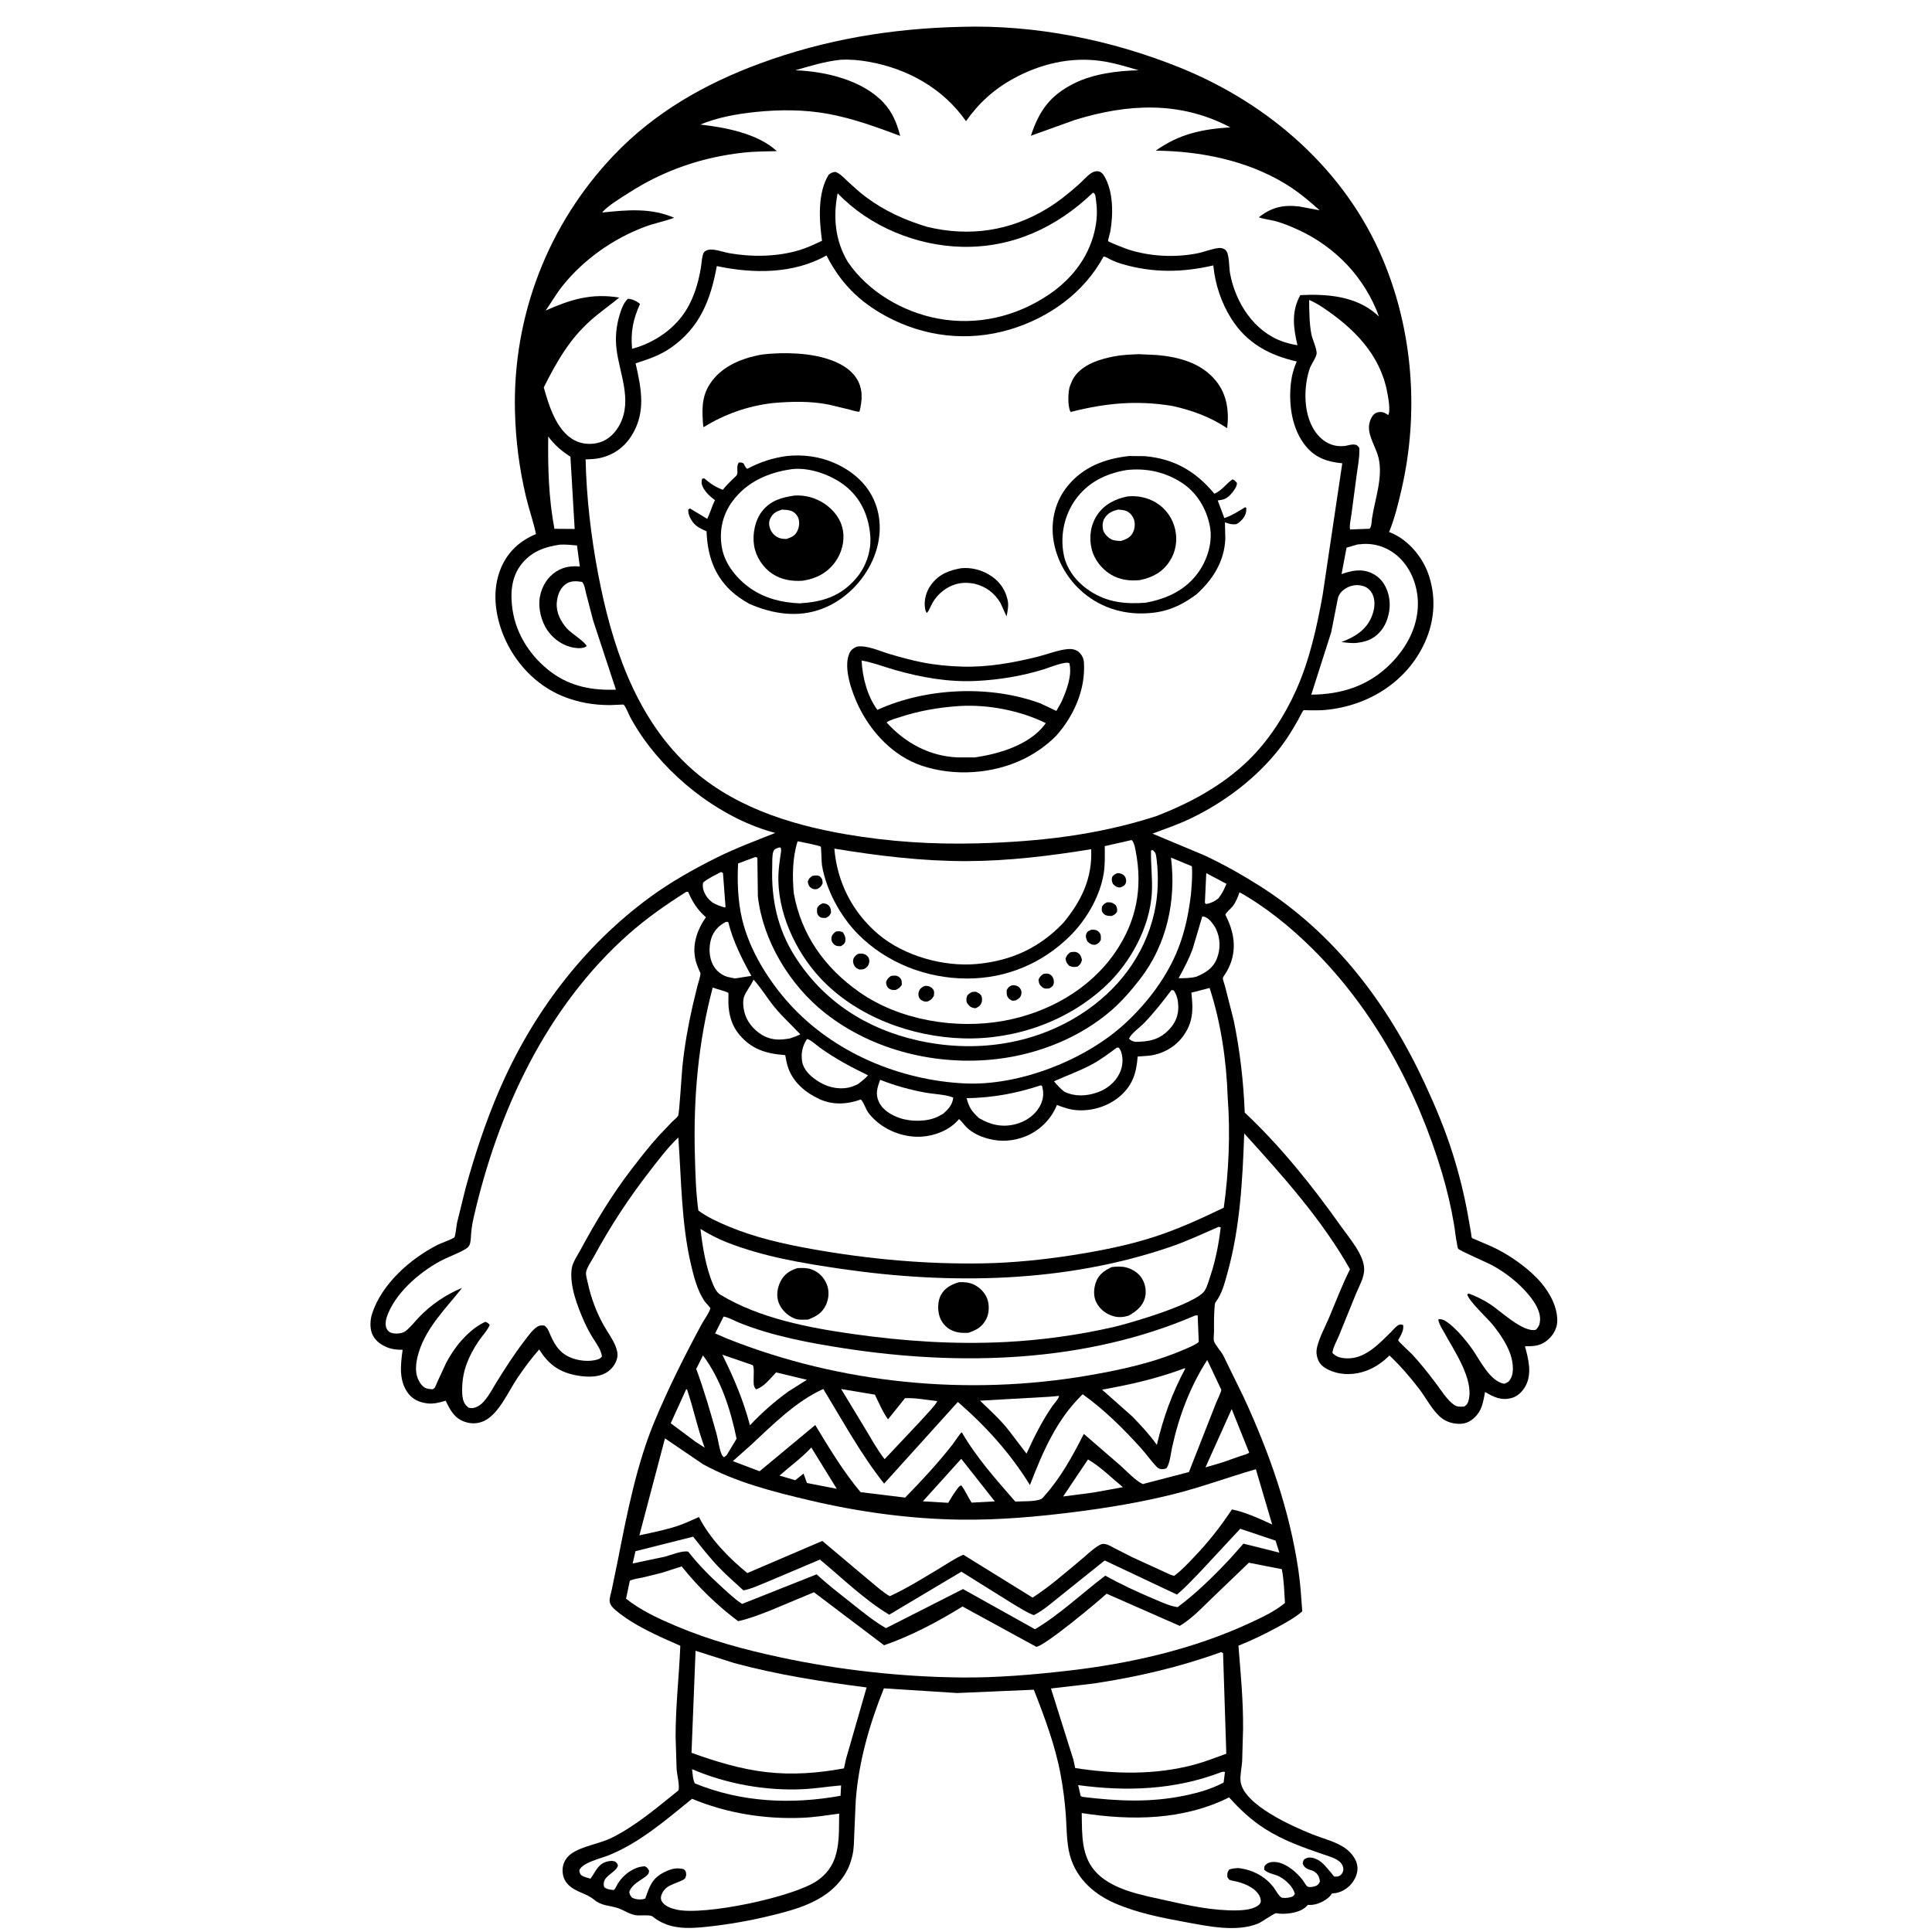 <svg version="1.1" xmlns="http://www.w3.org/2000/svg" style="display: block;" viewBox="0 0 2048 2048" width="1024" height="1024">
<path transform="translate(0,0)" fill="rgb(255,255,255)" d="M -0 -0 L 2048 0 L 2048 2048 L -0 2048 L -0 -0 z"/>
<path transform="translate(0,0)" fill="rgb(0,0,0)" d="M 1018.96 28.445 C 1097.32 26.031 1178.09 42.329 1250.53 71.571 C 1345.11 109.748 1425.96 180.057 1465.87 274.923 C 1497.95 351.166 1504.28 438.071 1485.75 518.465 C 1482.16 534.044 1478.53 549.123 1472.51 563.969 L 1476.49 565.65 C 1493.05 573.123 1507.19 589.952 1513.5 606.786 C 1522.63 631.157 1521.14 657.295 1510.44 680.892 C 1491.38 722.955 1450.31 748.314 1405.07 752.564 C 1399.07 753.126 1392.94 752.953 1386.93 752.925 C 1386.19 752.921 1382.24 752.657 1381.81 752.886 C 1380.94 753.345 1376.84 761.745 1376.01 763.215 C 1370.42 773.084 1364.62 782.677 1357.72 791.701 C 1333.06 823.959 1298.91 849.897 1262.45 867.458 C 1249.23 873.824 1235.38 878.566 1221.65 883.688 L 1276.57 906.657 C 1296.77 916.085 1316.69 927.3 1335.5 939.23 C 1414.94 989.616 1471.16 1064.2 1510.38 1148.66 C 1521.64 1172.91 1531.87 1197.35 1539.91 1222.88 C 1546.66 1244.31 1552.14 1266.17 1556.09 1288.28 L 1559.34 1306.85 C 1559.49 1307.71 1559.85 1311.74 1560.31 1312.33 C 1560.56 1312.66 1563.5 1313.75 1563.92 1313.93 L 1580.5 1321.05 C 1596.08 1328.16 1610.77 1337.88 1623.5 1349.31 C 1637.38 1361.77 1650.55 1380.08 1650.78 1399.5 C 1650.86 1406.79 1647.61 1413.6 1642.48 1418.69 C 1634.51 1426.6 1627.12 1427.25 1616.51 1427.03 C 1620.14 1440.59 1624.2 1455.63 1617.29 1468.95 C 1614.34 1474.65 1608.99 1480.08 1602.68 1481.85 C 1591.59 1484.97 1583.54 1481.07 1574.27 1475.56 C 1572.44 1484.4 1571.5 1493.16 1565.3 1500.28 C 1560.79 1505.46 1555.47 1508.97 1548.49 1509.27 C 1541.03 1509.59 1533.55 1507.55 1527.68 1502.82 C 1518.57 1495.48 1511.82 1482.12 1504.7 1472.73 C 1494.95 1459.87 1484.58 1447.98 1472.89 1436.85 C 1465.97 1443.72 1458.18 1449.29 1449.03 1452.82 C 1436.33 1457.71 1421.54 1458.1 1409.04 1452.37 C 1403.31 1449.74 1399 1446.57 1396.83 1440.46 C 1395.42 1436.51 1395.11 1432.57 1396.05 1428.48 C 1398.53 1417.69 1404.58 1406.9 1408.91 1396.68 C 1416.17 1379.54 1422.71 1362.12 1431.06 1345.47 C 1401.34 1292.74 1359.45 1246.14 1318.93 1201.5 C 1317.16 1251.2 1314.53 1301.6 1301.05 1349.75 C 1298.1 1360.28 1295.45 1371.29 1288.76 1380.13 C 1287.45 1381.87 1287.61 1384.58 1287.43 1386.76 C 1286.72 1395.1 1286.95 1403.57 1286.91 1411.93 C 1286.9 1414.26 1286.17 1419.72 1286.88 1421.76 C 1288.33 1425.95 1294.19 1432.23 1296.61 1436.65 L 1318.6 1481.6 C 1345.56 1539.99 1366.85 1600.38 1376.32 1664.22 C 1378.48 1678.76 1379.39 1693.47 1380.45 1708.12 C 1372.67 1714.82 1363.56 1719.78 1354.58 1724.68 C 1340.83 1732.19 1327.33 1738.67 1312.79 1744.5 C 1315.17 1773.94 1317.99 1803.43 1317.7 1833 L 1316.72 1867.22 C 1316.28 1873.7 1314.35 1881.84 1315.05 1888.17 C 1317.8 1913.14 1370.89 1936.36 1391.04 1944.41 C 1402.78 1949.1 1417.51 1952.44 1427.5 1960.31 C 1433.15 1964.75 1438.43 1971.75 1438.96 1979.18 C 1439.44 1985.92 1436.32 1992.68 1431.91 1997.63 C 1427.1 2003.03 1420.24 2006.66 1413.01 2007.06 L 1412 2007.1 C 1411.17 2008.31 1410.38 2009.46 1409.34 2010.5 C 1404.38 2015.42 1395.45 2019.57 1388.38 2019.31 L 1386.5 2019.2 C 1384.93 2020.82 1383.29 2022.39 1381.38 2023.61 C 1374.27 2028.17 1360.81 2029.67 1352.66 2028.07 C 1351.24 2027.8 1336.82 2037.75 1333.96 2038.93 C 1310.54 2048.53 1280.19 2041.81 1256.13 2037.41 C 1231.24 2032.87 1205.18 2027.68 1181.87 2017.55 C 1157.57 2006.98 1138.26 1988.57 1132.99 1961.76 C 1130.55 1949.3 1130.7 1936 1129.77 1923.34 C 1128.73 1909.11 1126.88 1895.06 1124.28 1881.04 C 1118.59 1850.34 1107.28 1820.17 1095.89 1791.17 L 1014.75 1794.68 L 936.957 1789.72 C 921.758 1827.41 910.068 1868.09 907.121 1908.79 L 905.542 1944.34 C 905.236 1951.88 905.322 1959.77 903.52 1967.13 L 903.044 1969 C 900.668 1978.6 896.758 1986.21 890.61 1993.87 C 872.888 2015.95 844.504 2023.92 818.151 2030.38 C 796.165 2035.77 773.272 2039.89 750.757 2042.31 C 729.773 2044.58 709.202 2045.75 691.88 2031.65 C 688.914 2029.24 678.045 2031.06 673.366 2030.11 C 666.141 2028.65 661.503 2024.82 655.02 2022.69 C 645.865 2019.67 637.859 2020.52 629.69 2013.7 C 620.976 2006.42 609.427 2005.85 601.413 1996.83 C 597.261 1992.15 595.763 1985.85 596.548 1979.67 C 597.323 1973.56 600.846 1968.29 605.864 1964.81 C 617.404 1956.8 635.046 1954.66 647.963 1948.36 C 673.688 1935.79 696.847 1915.78 719.129 1897.94 C 720.757 1893.24 717.615 1880.91 717.235 1875.4 L 716.17 1841.12 C 716.111 1808.74 719.859 1776.83 721.163 1744.58 C 697.983 1734.41 671.837 1723.19 652.372 1706.71 C 649.568 1704.33 646.754 1701.33 646.254 1697.5 C 645.845 1694.36 647.804 1688.41 648.487 1685.23 L 655.042 1653.38 C 664.691 1604.29 674.811 1552.21 694.128 1506 C 708.724 1471.08 725.922 1436.76 743.904 1403.48 C 746.06 1399.49 752.33 1390.91 753.025 1386.73 C 753.07 1386.46 752.727 1386.27 752.568 1386.05 C 750.604 1383.32 747.999 1381.14 746.158 1378.28 C 739.142 1367.39 735.367 1353 732.459 1340.5 C 722.129 1296.08 722.362 1250.9 719.05 1205.75 C 707.807 1216.49 698.117 1229.34 688.629 1241.61 C 666.369 1270.42 647.213 1299.45 629.903 1331.42 C 627.477 1335.9 621.745 1344.15 621.217 1348.88 C 620.885 1351.86 622.442 1356.95 623.095 1360 C 626.385 1375.37 632.271 1391.32 640.032 1405 C 644.09 1412.15 649.436 1419.34 652.492 1426.96 C 654.033 1430.8 655.19 1435.31 654.262 1439.42 C 652.81 1445.86 648.264 1451.86 642.566 1455.15 C 632.461 1460.99 618.207 1459.72 607.281 1457.15 C 590.769 1453.26 580.511 1444.8 571.552 1430.46 C 563.152 1439.94 555.477 1450.43 548.378 1460.9 C 539.09 1474.6 528.781 1499.01 513.131 1506.25 C 506.006 1509.54 498.805 1509.56 491.5 1506.76 C 481.208 1502.81 476.879 1494.05 472.433 1484.78 C 465.828 1486.77 459.57 1488.54 452.574 1487.59 C 444.103 1486.45 437.359 1483.41 432.206 1476.33 C 422.56 1463.09 424.726 1445.99 426.805 1430.81 C 420.861 1430.93 414.891 1430.25 409.403 1427.82 C 402.601 1424.81 396.861 1420.35 394.209 1413.24 C 391.951 1407.19 392.419 1398.86 394.371 1392.78 C 404.567 1361 435.173 1334.14 464.177 1319.43 C 466.819 1318.09 480.42 1313.22 481.678 1311.57 C 482.801 1310.1 483.952 1298.8 484.415 1296.5 L 493.481 1259.71 C 503.223 1224.29 514.823 1189.03 529.402 1155.29 C 564.234 1074.67 618.305 1002.71 689.424 950.751 C 711.363 934.721 736.086 920.835 760.365 908.789 C 780.308 898.895 801.135 891.133 821.808 882.962 C 767.167 868.468 714.859 828.935 682.307 783.122 C 677.201 775.936 672.612 768.439 668.337 760.734 C 666.606 757.614 663.395 749.01 661.039 746.912 C 660.844 746.738 648.177 747.437 646.435 747.434 C 628.976 747.408 612.819 744.62 596.568 738.034 C 568.078 726.488 545.531 702.208 533.878 673.986 C 524.495 651.26 521.36 625.077 531.139 601.904 C 538.343 584.831 551.247 573.142 568.169 566.134 C 565.424 552.859 560.763 539.994 557.62 526.795 C 550.509 496.942 546.64 466.903 545.886 436.241 C 543.392 334.803 580.9 237.711 650.877 164.342 C 694.047 119.079 747.123 88.873 805.354 67.377 C 874.494 41.854 945.467 30.093 1018.96 28.445 z"/>
<path transform="translate(0,0)" fill="rgb(255,255,255)" d="M 1278.69 925.588 L 1300.09 936.893 L 1299.65 937.933 L 1298.9 939.657 C 1296.84 944.482 1294.7 948.105 1291.57 952.273 C 1287.58 955.547 1283.59 957.422 1278.5 958.334 L 1277.22 957 L 1278.69 925.588 z"/>
<path transform="translate(0,0)" fill="rgb(255,255,255)" d="M 764.02 924.5 C 765.51 924.645 764.681 924.425 766.389 925.5 L 769.111 961.53 L 768.238 961.897 C 763.344 960.754 759.649 959.132 755.28 956.753 C 752.724 954.629 750.391 952.546 748.609 949.703 C 746.019 945.572 744.116 940.344 745.38 935.5 C 750.784 930.949 757.789 927.827 764.02 924.5 z"/>
<path transform="translate(0,0)" fill="rgb(255,255,255)" d="M 727.47 1472.5 C 728.588 1473.02 728.584 1473.8 728.982 1475 C 735.532 1494.7 739.698 1515.19 747.014 1534.63 L 737.5 1528.48 L 710.994 1508.72 L 727.47 1472.5 z"/>
<path transform="translate(0,0)" fill="rgb(255,255,255)" d="M 860.036 1534.43 L 886.997 1578.18 L 855.394 1572.07 L 851.752 1562.04 L 843.032 1569.11 L 826.336 1564.2 C 837.654 1554.12 849.635 1545.58 860.036 1534.43 z"/>
<path transform="translate(0,0)" fill="rgb(255,255,255)" d="M 1153.32 1547.06 C 1166.16 1554.42 1178.74 1566.99 1190.29 1576.47 L 1159.22 1582.12 L 1126.98 1586.34 L 1153.32 1547.06 z"/>
<path transform="translate(0,0)" fill="rgb(255,255,255)" d="M 1305.65 1493.66 L 1324.22 1539.93 C 1321.69 1541.7 1318.06 1542.42 1315.13 1543.4 L 1295.62 1550.25 L 1277.84 1555.47 L 1305.65 1493.66 z"/>
<path transform="translate(0,0)" fill="rgb(255,255,255)" d="M 1241.82 1049.5 L 1244.23 1049.86 C 1247.65 1055.02 1248.86 1060.53 1249.04 1066.62 C 1249.32 1076.39 1245.94 1084.41 1239.18 1091.47 C 1228.67 1102.43 1217.89 1104.24 1203.33 1104.41 C 1200.54 1103.65 1198.81 1103.21 1196.76 1101 C 1199.08 1095.55 1208.34 1089.06 1212.73 1084.53 C 1223.4 1073.5 1232.57 1061.71 1241.82 1049.5 z"/>
<path transform="translate(0,0)" fill="rgb(255,255,255)" d="M 1274.44 971.5 C 1275.59 971.515 1276.38 971.645 1277.5 972.05 C 1281.87 973.629 1286.88 980.412 1288.84 984.428 C 1293.71 994.381 1294 1006.24 1289.8 1016.5 C 1285.63 1026.68 1277.51 1031.47 1267.87 1035.46 C 1261.67 1036.93 1255.71 1036.92 1249.38 1036.95 C 1254.96 1026.61 1260.58 1016.36 1264.46 1005.23 L 1274.44 971.5 z"/>
<path transform="translate(0,0)" fill="rgb(255,255,255)" d="M 768.93 977.5 C 770.988 977.032 769.966 977.027 771.999 977.5 C 776.978 997.64 786.446 1016.46 796.486 1034.5 L 778.857 1037.2 L 771.246 1035.53 C 764.578 1033.67 758.954 1028.84 755.751 1022.7 C 751.483 1014.52 751.204 1003.53 753.955 994.84 C 756.446 986.967 761.728 981.352 768.93 977.5 z"/>
<path transform="translate(0,0)" fill="rgb(255,255,255)" d="M 1018.95 1546.4 L 1054.55 1591.54 L 1029.92 1592.85 C 1026.03 1586.97 1023.25 1579.92 1018.92 1574.5 L 1017.05 1575.5 C 1012.29 1580.85 1008.82 1586.93 1005.15 1593.05 L 978.262 1591.45 L 1018.95 1546.4 z"/>
<path transform="translate(0,0)" fill="rgb(255,255,255)" d="M 745.204 1436.81 C 764.253 1462.39 774.476 1494.21 780.798 1525.12 L 770.396 1542.43 L 767.5 1544.78 C 766.532 1543.93 765.65 1543.21 765.107 1542 C 762.208 1535.55 761.453 1526.62 759.498 1519.71 C 752.987 1496.71 746.376 1473.5 738.02 1451.1 L 745.204 1436.81 z"/>
<path transform="translate(0,0)" fill="rgb(255,255,255)" d="M 798.837 1038.43 C 806.912 1047.29 813.567 1058.56 821.307 1067.95 C 829.657 1078.07 839.444 1086.84 848.346 1096.46 C 844.744 1098.23 841.09 1099.5 837.293 1100.79 C 827.931 1102.4 819.645 1102.9 810.75 1098.66 C 801.799 1094.39 793.148 1085.4 790.02 1075.97 C 788.108 1070.21 786.607 1061.19 789.191 1055.37 C 791.595 1049.96 795.607 1045.12 798.242 1039.68 L 798.837 1038.43 z"/>
<path transform="translate(0,0)" fill="rgb(255,255,255)" d="M 1183.91 1110.5 L 1186.02 1110.6 C 1186.97 1112.01 1187.92 1113.36 1188.45 1114.98 C 1190.91 1122.49 1190.17 1130.76 1186.75 1137.81 C 1181.9 1147.82 1173.01 1154.68 1162.63 1158.21 C 1151.34 1162.06 1139.16 1162.56 1128.32 1157.29 C 1124.01 1154.09 1120.75 1150.26 1117.27 1146.22 C 1130.51 1140.17 1144.17 1135.43 1157.05 1128.55 C 1166.6 1123.44 1175.22 1116.92 1183.91 1110.5 z"/>
<path transform="translate(0,0)" fill="rgb(255,255,255)" d="M 855.405 1101.5 C 857.944 1101.14 866.631 1108.71 868.958 1110.41 C 884.898 1122.05 902.471 1131.24 920.161 1139.9 C 916.962 1143.42 913.393 1146.18 909.659 1149.09 C 906.37 1150.68 902.997 1152.2 899.395 1152.9 C 887.205 1155.28 875.495 1151.94 865.367 1145 C 858.532 1140.32 851.534 1133.59 850.244 1125 C 848.963 1116.48 850.632 1108.62 855.405 1101.5 z"/>
<path transform="translate(0,0)" fill="rgb(255,255,255)" d="M 1294.72 1878.5 C 1296.5 1878.11 1296.68 1877.89 1298.5 1878.46 L 1297.1 1889.56 C 1284.57 1896.31 1270.37 1900.36 1256.5 1903.26 C 1219.29 1911.03 1184.88 1909.29 1147.5 1904.78 L 1145.57 1903.87 L 1142.89 1892.3 C 1194.71 1899.27 1245.35 1897.42 1294.72 1878.5 z"/>
<path transform="translate(0,0)" fill="rgb(255,255,255)" d="M 581.138 462.705 C 588.292 472.171 594.818 477.658 604.681 484.186 L 609.17 560.706 L 587.708 560.55 C 581.575 527.866 580.695 495.823 581.138 462.705 z"/>
<path transform="translate(0,0)" fill="rgb(255,255,255)" d="M 733.582 1875.37 C 769.588 1890.93 811.678 1898.49 850.814 1896.63 C 864.56 1895.97 877.963 1893.7 891.603 1892.62 L 891 1903.62 C 839.043 1912.97 785.914 1910.7 736.561 1890.45 C 734.37 1886.31 734.248 1880.02 733.582 1875.37 z"/>
<path transform="translate(0,0)" fill="rgb(255,255,255)" d="M 1103.22 1150.5 L 1104.49 1150.98 L 1104.85 1152.15 C 1106.85 1159.57 1105.76 1166.73 1101.89 1173.37 C 1096.42 1182.72 1086.74 1189.11 1076.35 1191.73 C 1062.35 1195.27 1049.93 1192.42 1037.75 1185.25 C 1030.36 1178.44 1027.1 1173.98 1024.68 1164.13 C 1051.99 1163.71 1077.35 1159.04 1103.22 1150.5 z"/>
<path transform="translate(0,0)" fill="rgb(255,255,255)" d="M 932.967 1144.63 C 948.538 1150.81 964.833 1155.31 981.311 1158.28 C 989.91 1159.83 1002.61 1160.17 1010.5 1163.46 C 1009.62 1171.15 1005.43 1175.55 999.948 1180.49 L 994.678 1183.44 C 983.176 1189.27 965.783 1189.29 953.729 1185.15 C 944.861 1182.11 935.765 1176.86 931.639 1168.03 C 927.69 1159.58 930.023 1152.86 932.967 1144.63 z"/>
<path transform="translate(0,0)" fill="rgb(255,255,255)" d="M 765.719 1436.06 L 797.904 1447.07 C 799.671 1449.32 798.853 1458.1 798.903 1461.3 C 798.97 1465.58 798.27 1469.61 801.5 1472.75 C 809.958 1470.1 816.674 1461.1 822.685 1454.82 L 855.352 1462.65 L 835.66 1475.03 C 821.2 1485.59 807.176 1497.76 795.001 1510.89 C 787.926 1484.08 777.979 1460.81 765.719 1436.06 z"/>
<path transform="translate(0,0)" fill="rgb(255,255,255)" d="M 1112.78 1480.6 L 1122.5 1479.7 C 1123.15 1481.67 1116.97 1488.46 1115.48 1490.6 C 1104.65 1506.24 1096.04 1523.66 1088.14 1540.93 L 1070.36 1517.56 C 1061.28 1505.59 1049.63 1495.17 1038.85 1484.78 L 1112.78 1480.6 z"/>
<path transform="translate(0,0)" fill="rgb(255,255,255)" d="M 1255.45 1450.5 L 1256.52 1450.61 C 1242.33 1477.05 1233.19 1502.51 1226.3 1531.65 C 1218.61 1520.74 1209.56 1511.12 1200.31 1501.56 L 1168.24 1473.09 C 1198.51 1467.67 1226.52 1461.34 1255.45 1450.5 z"/>
<path transform="translate(0,0)" fill="rgb(255,255,255)" d="M 891.647 1472.42 L 927.434 1478.42 C 931.694 1487.2 935.609 1496.62 941.333 1504.54 L 959.35 1482.14 C 970.104 1481.55 982.626 1484.09 993.443 1485.2 C 993.204 1488.17 977.713 1504.08 974.914 1507.32 L 937.741 1546.78 C 929.814 1536.72 923.233 1524.55 916.614 1513.6 L 891.647 1472.42 z"/>
<path transform="translate(0,0)" fill="rgb(255,255,255)" d="M 825.468 898.5 L 827.42 898.348 C 828.666 901.085 827.6 904.61 827.213 907.499 C 826.393 913.626 825.507 919.771 825.213 925.952 C 823.31 965.894 843.024 1008.49 869.887 1037.15 C 907.969 1077.79 966.6 1099.28 1021.47 1100.73 C 1076.68 1102.19 1132.69 1082.39 1172.91 1044.26 C 1198.62 1019.88 1218.73 982.844 1220.97 947.059 C 1221.93 931.779 1219.73 916.647 1220.13 901.5 L 1222 901.173 C 1225.81 904.272 1225.34 906.53 1226.08 911.102 C 1228.31 929.369 1227.67 949.465 1223.62 967.42 C 1213.27 1013.21 1184.63 1050.33 1145.37 1075.38 C 1094 1108.16 1031.89 1116.12 973.066 1102.95 C 918.329 1090.69 872.493 1061.23 842.362 1013.35 C 824.166 984.432 817.476 953.044 818.586 919.281 C 818.741 914.592 818.209 906.835 819.844 902.5 C 820.902 899.696 822.93 899.538 825.468 898.5 z"/>
<path transform="translate(0,0)" fill="rgb(255,255,255)" d="M 593.627 577.348 C 599.601 577.001 605.652 577.736 611.611 578.187 L 614.647 600.523 C 605.333 599.817 598.057 600.654 589.899 605.689 C 580.328 611.596 574.362 621.589 572.338 632.528 C 570.125 644.483 573.699 658.801 580.64 668.655 C 587.19 677.955 597.684 685.07 609.025 686.689 C 613.092 687.27 618.43 687.53 621.87 685 C 621.082 681.064 605.045 670.771 601.197 666.5 C 594.456 659.019 589.438 649.364 590.192 639.086 C 590.718 631.926 593.194 624.223 599.078 619.648 C 604.571 615.378 610.501 615.842 617 616.837 C 619.664 619.617 620.261 625.137 621.247 628.907 L 628.799 657.882 L 652.898 731.059 C 628.348 732.003 605.388 727.888 585.185 713.166 C 563.353 697.257 547.323 673.386 543.295 646.343 C 540.831 629.8 541.772 612.25 552.408 598.5 C 562.949 584.872 577.092 579.677 593.627 577.348 z"/>
<path transform="translate(0,0)" fill="rgb(255,255,255)" d="M 1438.92 577.175 L 1445.5 576.593 C 1459.99 576.014 1473.59 581.514 1483.91 591.676 C 1496.36 603.94 1502.84 621.868 1503.03 639.199 C 1503.3 663.792 1491.45 685.98 1474.56 703.168 C 1451.35 726.789 1422.6 736.119 1390.01 736.376 L 1411.13 670.213 L 1418.18 634.437 C 1419.32 629.385 1422.81 625.87 1427.27 623.296 C 1432.87 620.062 1439.78 619.306 1445.9 621.518 C 1450.04 623.012 1453.37 626.356 1455.11 630.342 C 1458.55 638.203 1456.85 647.465 1453.43 655.037 C 1447.31 668.613 1435.26 675.542 1422 680.592 C 1427.66 681.262 1433.32 682.137 1439.01 681.385 L 1440.5 681.161 C 1445.22 680.48 1449.88 679.302 1454.07 676.95 C 1462.15 672.426 1468.1 664.402 1470.76 655.638 L 1471.24 654 C 1473.83 645.388 1473.83 636.053 1470.98 627.5 C 1468.05 618.68 1462.8 611.671 1454.26 607.661 C 1443.26 602.502 1433.01 604.803 1422.11 608.551 L 1427.4 580.561 L 1438.92 577.175 z"/>
<path transform="translate(0,0)" fill="rgb(255,255,255)" d="M 1314.69 1620.57 L 1352.16 1633.14 L 1356.16 1645.85 L 1318.1 1636.34 L 1304.12 1652.1 C 1286.83 1670.52 1268.6 1688.52 1248.34 1703.66 C 1239.9 1702.5 1230.64 1698.08 1222.8 1694.78 C 1205.35 1687.43 1188.23 1679.42 1171.65 1670.27 C 1146.75 1689.06 1124.1 1710.97 1097.14 1727.08 L 1020.82 1684.47 L 939.16 1725.91 C 926.1 1718.43 914.246 1708.59 902.472 1699.26 C 890.015 1689.39 877.341 1679.67 865.691 1668.85 L 786.67 1700.21 C 779.143 1695.39 772.492 1688.99 765.885 1683 C 752.564 1670.92 740.73 1659.05 729.556 1644.87 C 724.138 1643.23 710.966 1648.41 705.183 1650.06 L 670.641 1657.36 L 673.599 1644.33 L 734.767 1628.96 C 743.738 1640.38 752.803 1651.85 762.882 1662.32 C 770.795 1670.54 779.694 1678.07 788.062 1685.86 C 795.958 1684.47 803.969 1680.57 811.463 1677.64 L 869.168 1653.22 C 892.861 1672.78 916.254 1695.88 942.641 1711.63 L 1019.13 1666.05 L 1073.99 1700.31 C 1080.96 1704.37 1088.38 1709.4 1095.96 1712.14 C 1105.94 1707.06 1114.76 1699.24 1123.48 1692.25 L 1171.04 1654.16 L 1247.61 1690.3 C 1256.46 1682.93 1264.37 1674.26 1272.42 1666.02 L 1314.69 1620.57 z"/>
<path transform="translate(0,0)" fill="rgb(255,255,255)" d="M 1387.72 317.984 C 1393.11 320.211 1397.87 322.982 1402.7 326.234 C 1435.22 348.138 1462.81 375.584 1470.45 415.416 C 1471.47 420.697 1474.35 435.752 1471.5 440.001 C 1469.47 438.559 1467.54 437.204 1465 436.861 C 1462.28 436.493 1459.38 436.925 1457.2 438.569 C 1453.22 441.573 1451.23 448.2 1451.16 453.016 C 1451 463.552 1459.02 475.262 1461.4 485.67 C 1466.18 506.551 1457.36 529.282 1454.31 550.006 C 1453.88 553.316 1453.99 558.015 1451.84 560.5 L 1431.25 561.252 C 1430.04 558.397 1432.1 549.213 1432.52 545.704 L 1438.15 503.281 C 1439.39 494.189 1441.26 485.037 1440.97 475.832 C 1440.9 473.65 1439.53 473.188 1438.01 471.747 C 1433.4 470.163 1429.08 472.473 1424.41 472.85 C 1415.14 473.597 1407.1 470.727 1400.28 464.5 C 1381.59 447.445 1380.77 414.087 1388.07 391.463 C 1389.76 386.23 1394.51 380.312 1395.56 375.546 C 1396.58 370.97 1391.06 359.45 1390.06 354.025 C 1387.88 342.112 1387.9 330.05 1387.72 317.984 z"/>
<path transform="translate(0,0)" fill="rgb(255,255,255)" d="M 1266.92 1394.5 L 1269.6 1394.3 L 1270.73 1422.54 C 1266.35 1426.12 1259.86 1428.56 1254.67 1430.79 C 1222.54 1444.61 1188.18 1452.12 1153.81 1458.02 C 1025.93 1479.99 891.443 1466.98 770.784 1418.99 L 758.044 1413.49 L 767.03 1395.61 C 772.721 1396.59 778.857 1400.26 784.289 1402.43 C 819.242 1416.36 857.95 1423.57 895 1429.28 C 1018.49 1448.32 1150.87 1444.47 1266.92 1394.5 z"/>
<path transform="translate(0,0)" fill="rgb(255,255,255)" d="M 800.599 908.5 L 802.837 909.047 L 803.38 950.344 C 808.862 997.56 837.174 1044.12 874.179 1073.5 C 924.919 1113.78 993.368 1130.15 1057.21 1122.57 C 1100.8 1117.4 1144.9 1099.89 1178.21 1070.95 C 1189.4 1061.22 1199.44 1049.53 1208.52 1037.82 C 1236.91 1001.22 1246.97 954.541 1241.29 909.113 L 1263.44 918.26 C 1264.18 927.745 1263.28 937.751 1262.55 947.242 C 1260.17 967.297 1256.34 986.629 1248.95 1005.5 C 1237.2 1035.52 1216.38 1062.95 1192.84 1084.73 C 1150.71 1123.7 1080.45 1151.23 1022.74 1148.47 C 953.691 1145.18 883.391 1115.77 836.624 1063.88 C 814.398 1039.22 794.602 1007.33 786.779 974.831 C 782.183 955.741 781.405 934.844 782.403 915.328 L 800.599 908.5 z"/>
<path transform="translate(0,0)" fill="rgb(255,255,255)" d="M 1293.89 1751.5 C 1295.5 1751.58 1294.61 1751.4 1296.5 1752.31 L 1299.93 1859.03 C 1288.61 1863.04 1277.5 1867.55 1265.87 1870.65 C 1224.27 1881.71 1181.95 1880.71 1139.74 1874.19 L 1137.82 1865.27 L 1114.06 1789.87 L 1159.59 1784.55 C 1205.2 1777.7 1250.49 1767.18 1293.89 1751.5 z"/>
<path transform="translate(0,0)" fill="rgb(255,255,255)" d="M 737.33 1749.88 L 778.317 1762.94 C 824.486 1775.38 871.301 1782.67 918.637 1788.77 L 896.749 1864.8 L 894.643 1874.54 C 867.357 1879.62 839.894 1881.71 812.258 1878.5 C 784.878 1875.32 758.833 1867.35 733.023 1858.04 L 737.33 1749.88 z"/>
<path transform="translate(0,0)" fill="rgb(255,255,255)" d="M 1302.9 1905.29 C 1314.37 1918.1 1326.43 1929.38 1340.98 1938.67 C 1360.5 1951.13 1381.87 1958.57 1403.63 1966.02 C 1410.11 1968.24 1420.58 1970.87 1423.29 1977.94 C 1424.2 1980.3 1424.4 1982.67 1423.18 1985 C 1422.03 1987.19 1420.45 1988.63 1418 1989.15 C 1417.85 1989.18 1414.85 1989.41 1414.5 1989.27 C 1413.77 1988.96 1411.84 1986.17 1411.11 1985.33 C 1406.7 1980.26 1402.24 1974.03 1396.09 1971.05 C 1392.56 1969.33 1387.69 1968.09 1384 1970.1 C 1381.35 1971.54 1381.4 1972.83 1380.93 1975.5 C 1384.18 1983.29 1389.12 1980.67 1394.44 1984.82 C 1397.46 1987.17 1398.86 1990.86 1399.19 1994.5 C 1398.15 1996.35 1397.88 1997.32 1396.07 1998.55 C 1394.14 1999.86 1387.47 2001.3 1385.56 1999.5 C 1383.77 1997.81 1382.18 1994.52 1380.56 1992.5 C 1374.18 1984.52 1364.27 1975.91 1354 1974.05 C 1350.51 1973.41 1345.36 1973.61 1342.51 1975.99 C 1339.9 1978.17 1340.28 1978.79 1340.13 1982 C 1344.37 1986.31 1351.47 1986.5 1356.92 1989.61 C 1363.53 1993.39 1370.63 2000.01 1372.61 2007.5 L 1371 2009.96 C 1367.64 2011.68 1362.83 2012.3 1359.09 2011.69 C 1356.25 2011.22 1352 2003.19 1350.06 2000.64 C 1341.36 1989.23 1327.98 1982.13 1313.85 1980.39 L 1312.32 1980.21 C 1309.05 1980.48 1306.02 1980.59 1302.95 1981.85 C 1300.76 1984.95 1301.05 1985.81 1300.99 1989.5 C 1301.7 1990.5 1302.1 1991.81 1303.11 1992.5 C 1304.51 1993.45 1309.45 1994.12 1311.3 1994.61 C 1316.64 1996.03 1321.54 1997.76 1326.23 2000.7 C 1330.68 2003.49 1335.52 2008.05 1336.34 2013.5 C 1336.65 2015.51 1336.71 2016.81 1335.3 2018.39 C 1330.33 2023.97 1318.42 2024.97 1311.31 2025.09 C 1285.59 2025.53 1260.67 2020.06 1235.7 2014.45 C 1211.85 2009.1 1181.39 2003.92 1163.33 1986.17 C 1145.67 1968.81 1147.12 1944.78 1146.67 1921.91 C 1199.43 1930.08 1254.12 1929.61 1302.9 1905.29 z"/>
<path transform="translate(0,0)" fill="rgb(255,255,255)" d="M 733.624 1906.78 C 770.278 1922.14 811.284 1928.67 850.927 1926.9 C 863.781 1926.33 876.802 1924.27 889.555 1922.52 C 889.333 1934.4 889.792 1946.94 887.764 1958.67 C 885.158 1973.75 878.793 1984.95 866.247 1993.63 C 841.07 2011.05 746.304 2030.9 717.153 2024.27 C 711.477 2022.98 703.977 2020.54 701.273 2014.95 C 700.389 2013.12 700.433 2010.9 701.05 2009.05 C 704.721 1998.04 715.394 1997.42 723.945 1992.8 C 726.799 1991.26 726.539 1990.51 727.397 1987.5 C 727.099 1984.12 727.388 1983.84 725.015 1981.5 C 717.737 1979.4 711.421 1981.01 704.744 1984.29 C 690.927 1991.08 688.677 1999.43 684.026 2012.5 L 682.7 2012.93 C 678.684 2014.09 673.51 2013.43 669.857 2011.5 C 667.956 2009.06 667.525 2008.53 667.066 2005.5 C 669.804 1997.44 678.252 1993.94 684.5 1989.09 C 687.163 1987.03 687.729 1986.35 688.043 1983 C 686.482 1980.2 686.294 1979.8 683.5 1978.29 C 680.779 1978.52 678.189 1978.9 675.594 1979.79 C 666.516 1982.89 657.707 1990.72 653.506 1999.31 C 652.606 2001.15 652.236 2002.28 650.51 2003.5 C 646.585 2003.06 643.757 2002.88 640.5 2000.53 C 636.746 1988.58 652.965 1985.86 655.057 1977.5 C 654.455 1975.74 654.17 1975.05 652.673 1973.82 C 650.861 1972.34 647.482 1972.56 645.239 1972.96 C 633.928 1974.97 631.756 1983.7 625.973 1991.44 C 623.077 1990.57 618.753 1989.74 616.369 1987.87 C 614.386 1986.32 614.525 1984.81 614.134 1982.5 C 617.45 1974.34 637.128 1969.95 645.307 1966.65 C 678.295 1953.35 706.208 1928.96 733.624 1906.78 z"/>
<path transform="translate(0,0)" fill="rgb(255,255,255)" d="M 1158.32 204.5 L 1159.44 204.455 L 1160.67 206.039 C 1161.41 207.566 1161.57 210.721 1161.82 212.463 C 1163.14 221.629 1163.04 230.414 1161.43 239.535 C 1156.05 270.048 1137.77 294.594 1112.31 311.948 C 1077.4 335.743 1035.4 345.524 993.763 337.611 C 956.66 330.56 920.093 309.073 898.71 277.632 C 885.326 255.357 882.9 230.01 887.952 204.834 L 888.542 205.458 C 921.957 240.189 971.34 260.36 1019.19 261.605 C 1073.04 263.006 1119.87 241.17 1158.32 204.5 z"/>
<path transform="translate(0,0)" fill="rgb(255,255,255)" d="M 1279.71 1441.64 L 1293.77 1471.39 C 1294.04 1471.99 1294.48 1472.55 1294.58 1473.2 C 1294.85 1475.06 1290.2 1484.31 1289.16 1487 L 1260.31 1560.44 L 1211.39 1573.18 C 1203.42 1569.39 1194.42 1559.52 1187.77 1553.61 L 1148.9 1520 C 1137.29 1542.85 1124.68 1566.05 1107.53 1585.25 C 1106.58 1586.32 1105.29 1588.08 1104.05 1588.8 C 1098.51 1592.04 1082.98 1591.3 1076.2 1591.69 C 1055.75 1568.18 1035.27 1545.38 1019.56 1518.31 C 1018.37 1518.43 1011.47 1529 1010.19 1530.65 C 994.512 1550.73 977.287 1569.31 959.482 1587.51 L 912.254 1581.75 C 894.162 1560.28 878.659 1534.56 864.195 1510.59 L 805.233 1559.58 L 776.838 1548.86 L 796.084 1531.73 C 819.371 1510.17 843.49 1485.54 872.733 1472.37 C 893.351 1506.18 912.517 1541.63 937.19 1572.69 L 1015.38 1486.13 C 1045.13 1511.93 1071.08 1540.59 1091.78 1574.22 C 1105.52 1538.76 1119.88 1504.91 1147.67 1477.94 C 1170.7 1494.43 1190.81 1514.4 1209.72 1535.37 C 1215.39 1541.64 1220.46 1549.15 1226.35 1555.05 C 1228.51 1557.22 1230.9 1557.68 1234 1557.21 C 1234.19 1557.18 1236.18 1556.7 1236.5 1556.3 C 1240.01 1551.92 1241.27 1539.83 1242.47 1534.31 C 1249.55 1501.77 1261.59 1469.71 1279.71 1441.64 z"/>
<path transform="translate(0,0)" fill="rgb(255,255,255)" d="M 1199.46 890.5 L 1199.81 890.731 C 1202.33 893.035 1203.24 898.981 1203.89 902.295 C 1211.49 941.356 1204.65 976.781 1182.16 1009.52 C 1154.97 1049.1 1110.47 1073.72 1063.83 1082.15 C 1013.19 1091.3 953.688 1081.6 911.08 1051.77 C 874.41 1026.09 849.493 991.265 841.469 947.061 C 839.816 928.915 839.948 909.264 845.515 891.782 C 848.933 892.464 869.195 896.301 870.094 897.604 C 870.596 898.331 870.863 914.378 871.293 916.969 C 875.653 943.275 890.757 971.221 909.392 990.09 C 939.696 1020.77 982.081 1037.2 1024.99 1037.27 C 1067.01 1037.35 1105.6 1021 1135.1 991.339 C 1152.03 974.302 1166.2 949.673 1170 925.731 C 1171.5 916.241 1171.15 906.52 1171.08 896.941 L 1199.46 890.5 z"/>
<path transform="translate(0,0)" fill="rgb(0,0,0)" d="M 1184.68 925.5 C 1187.57 925.622 1190.4 926.479 1192.23 928.863 C 1193.77 930.877 1194.24 934.163 1193.2 936.5 C 1191.97 939.265 1190.03 939.625 1187.5 940.764 C 1183.57 940.648 1182.46 939.492 1179.77 937.08 C 1178.54 933.986 1178.12 932.873 1179 929.5 C 1180.8 927.11 1182.01 926.595 1184.68 925.5 z"/>
<path transform="translate(0,0)" fill="rgb(0,0,0)" d="M 861.194 928.5 C 864.203 927.974 866.061 927.591 869 928.831 C 871.844 932.027 871.83 932.21 872.021 936.5 C 870.175 940.062 869.76 940.353 866.5 942.296 C 864.607 942.948 862.243 942.718 860.5 941.67 C 857.286 939.739 856.956 937.981 856.242 934.5 C 857.777 930.863 858.118 930.605 861.194 928.5 z"/>
<path transform="translate(0,0)" fill="rgb(0,0,0)" d="M 872.278 957.5 C 875.198 957.913 876.652 957.9 878.776 960.205 C 880.749 962.346 880.771 964.797 880.91 967.5 C 879.147 971.03 878.992 971.178 875.5 973.018 C 872.558 973.008 870.17 973.42 867.954 971 C 865.479 968.298 866.051 965.811 866.226 962.5 C 868.446 959.256 868.882 959.008 872.278 957.5 z"/>
<path transform="translate(0,0)" fill="rgb(0,0,0)" d="M 886.002 987.5 C 889.498 987.053 890.194 986.782 893.5 988.325 C 895.453 991.219 896.617 993.893 896.064 997.5 C 895.606 1000.49 893.814 1001.35 891.5 1002.94 C 888.48 1002.98 886.377 1003.15 884.006 1000.97 C 881.938 999.061 881.083 996.862 881.372 994.07 C 881.671 991.174 883.85 989.129 886.002 987.5 z"/>
<path transform="translate(0,0)" fill="rgb(0,0,0)" d="M 1173.6 956.5 C 1177.69 956.233 1179.4 956.913 1182.64 959.357 C 1184.06 962.153 1184.48 963.245 1184.11 966.5 C 1182.14 969.328 1181.5 969.565 1178.5 970.968 C 1175.12 971.053 1171.43 970.788 1169.2 967.836 C 1167.36 965.407 1167.91 963.834 1168.17 961 C 1170.16 958.306 1170.55 957.826 1173.6 956.5 z"/>
<path transform="translate(0,0)" fill="rgb(0,0,0)" d="M 944.51 1034.5 C 947.995 1034.17 950.552 1033.56 953.5 1036.09 C 956.193 1038.41 955.885 1040.84 955.937 1044 C 953.697 1047.18 953.022 1047.69 949.5 1049.38 C 946.834 1049.64 943.983 1049.37 941.897 1047.5 C 939.802 1045.62 939.481 1043.65 939.251 1041 C 940.494 1037.7 941.68 1036.55 944.51 1034.5 z"/>
<path transform="translate(0,0)" fill="rgb(0,0,0)" d="M 1072.61 1044.5 L 1074.04 1044.4 C 1076.79 1044.41 1079.45 1045.22 1081.16 1047.5 C 1082.89 1049.8 1083.25 1052.37 1082.31 1055.07 C 1081.27 1058.06 1079.11 1059.12 1076.54 1060.5 L 1073 1060.83 C 1071.88 1060.21 1070.4 1059.51 1069.5 1058.55 C 1066.78 1055.63 1067.1 1053.17 1067.14 1049.5 C 1068.8 1046.6 1069.56 1045.87 1072.61 1044.5 z"/>
<path transform="translate(0,0)" fill="rgb(0,0,0)" d="M 1157.1 985.5 C 1160.11 985.328 1162.79 985.751 1164.97 988.025 C 1167.47 990.621 1166.97 993.251 1166.88 996.5 C 1165.12 999.45 1164.25 1000.13 1161.1 1001.5 C 1157.17 1001.73 1155.59 1000.53 1152.77 998.109 C 1151.58 995.385 1150.32 992.745 1151.62 989.751 C 1152.84 986.93 1154.48 986.62 1157.1 985.5 z"/>
<path transform="translate(0,0)" fill="rgb(0,0,0)" d="M 1105.86 1032.5 L 1106.7 1032.31 C 1109.97 1031.86 1111.92 1031.72 1114.5 1034.06 C 1116.53 1035.9 1117.58 1039.83 1117 1042.5 C 1116.35 1045.49 1114.84 1046.07 1112.5 1047.67 C 1109.76 1048.09 1107.2 1048.42 1104.87 1046.5 C 1101.66 1043.85 1101.35 1042.36 1100.84 1038.5 C 1102.32 1035.14 1103.05 1034.65 1105.86 1032.5 z"/>
<path transform="translate(0,0)" fill="rgb(0,0,0)" d="M 979.223 1045.5 C 980.196 1045.25 980.961 1044.99 982.011 1045.03 C 984.591 1045.14 987.443 1046.37 988.981 1048.5 C 990.715 1050.9 990.202 1052.76 989.971 1055.5 C 988.13 1058.81 987.011 1059.89 983.564 1061.5 L 981.868 1061.75 C 979.332 1061.87 976.461 1060.54 974.938 1058.5 C 973.422 1056.47 973.245 1053.87 973.92 1051.5 C 974.826 1048.32 976.546 1047.13 979.223 1045.5 z"/>
<path transform="translate(0,0)" fill="rgb(0,0,0)" d="M 1134.45 1009.5 C 1137.23 1009.01 1139.92 1008.45 1142.5 1010.04 C 1145.57 1011.92 1146.13 1014.32 1146.94 1017.5 C 1145.88 1021.35 1145.47 1021.83 1142.5 1024.52 C 1139.02 1025.36 1136.77 1025.28 1133.5 1023.8 C 1130.77 1021.05 1130.13 1019.98 1129.5 1016.15 C 1130.9 1012.47 1131.56 1011.94 1134.45 1009.5 z"/>
<path transform="translate(0,0)" fill="rgb(0,0,0)" d="M 1030.72 1051.5 L 1034.5 1051.27 C 1036.34 1052.15 1038.48 1053.04 1039.72 1054.75 C 1041.11 1056.67 1041.3 1059.55 1040.79 1061.8 C 1039.9 1065.68 1037.75 1066.98 1034.5 1068.66 L 1033.19 1068.69 C 1029.83 1068.26 1027.72 1066.87 1025.75 1064.14 C 1023.87 1061.55 1024.29 1058.89 1024.97 1056 C 1026.68 1053.37 1027.98 1052.8 1030.72 1051.5 z"/>
<path transform="translate(0,0)" fill="rgb(0,0,0)" d="M 908.859 1011.5 C 909.925 1011.15 910.273 1010.97 911.522 1010.88 C 914.75 1010.63 917.773 1011.47 919.904 1014 C 921.517 1015.91 921.863 1018.63 921.23 1021 C 920.381 1024.18 919.035 1025.22 916.5 1026.97 C 914.473 1027.67 913.119 1027.71 911 1027.77 C 909.46 1027.06 907.914 1026.44 906.744 1025.16 C 905.077 1023.35 904.024 1020.47 904.364 1018 C 904.818 1014.69 906.409 1013.48 908.859 1011.5 z"/>
<path transform="translate(0,0)" fill="rgb(255,255,255)" d="M 884.442 899.573 C 930.597 907.187 977.749 912.935 1024.62 912.813 C 1068.84 912.697 1113.15 907.316 1156.7 900.179 C 1158.02 930.948 1146.55 954.707 1127.32 978.1 C 1102.03 1004.74 1071.98 1018.52 1035.55 1021.86 C 1000.29 1025.1 958.268 1013.37 931.078 990.357 C 903.646 967.141 887.435 935.278 884.442 899.573 z"/>
<path transform="translate(0,0)" fill="rgb(255,255,255)" d="M 1323.86 1656.55 L 1358.77 1663.39 C 1361.1 1675.09 1361.34 1687.3 1362.13 1699.18 C 1351.21 1708.27 1338.42 1714.11 1325.65 1720.08 C 1265.03 1748.4 1197.04 1763.7 1130.83 1771.19 C 1093.94 1775.36 1056.53 1778.54 1019.39 1778.2 C 955.226 1777.59 889.652 1770.27 826.918 1756.79 C 788.752 1748.6 752.623 1738.87 716.562 1723.61 C 698.267 1715.87 679.272 1707.14 663.636 1694.68 L 667.664 1675.6 C 671.745 1673.73 676.852 1673.16 681.266 1672.22 L 701.239 1667.31 L 722.611 1660.46 C 740.039 1682.32 760.122 1701.74 782.46 1718.51 C 794.197 1715.99 804.741 1711.72 815.895 1707.46 L 862.816 1687.85 L 937.171 1744.05 C 965.641 1734.21 994.671 1718.88 1020.28 1702.95 L 1098.56 1745.7 C 1107.71 1744.72 1163.95 1697.82 1173.01 1689.39 L 1250.6 1723.49 C 1263.13 1715.95 1272.78 1705.76 1283.17 1695.62 L 1323.86 1656.55 z"/>
<path transform="translate(0,0)" fill="rgb(255,255,255)" d="M 1291.8 1300.5 L 1294.01 1301.05 C 1291.93 1318.57 1288.65 1335.7 1283.07 1352.47 C 1281.44 1357.35 1279.78 1363.68 1277.08 1368.05 C 1268.41 1382.07 1197.88 1402.69 1180.39 1406.71 C 1143.63 1415.16 1104.26 1420.6 1066.61 1422.55 C 1011.83 1425.39 958.247 1421.75 904 1414.09 C 857.163 1407.47 805.032 1397.44 764.15 1372.74 C 759.607 1369.99 758.202 1366.5 755.967 1361.87 C 748.259 1343.66 744.815 1322.27 742.519 1302.7 C 751.531 1308.29 760.553 1313 770.429 1316.89 C 809.331 1332.18 850.398 1338.99 891.532 1345.01 C 1007.41 1361.95 1129.51 1359.94 1241.22 1321.54 C 1258.6 1315.56 1274.98 1307.81 1291.8 1300.5 z"/>
<path transform="translate(0,0)" fill="rgb(0,0,0)" d="M 1016.48 1359.21 C 1021.63 1358.88 1026.89 1359.32 1031.67 1361.41 C 1038.21 1364.28 1044.04 1370.07 1046.53 1376.83 C 1048.91 1383.31 1048.64 1392.21 1045.43 1398.36 C 1041.03 1406.78 1035.01 1409.93 1026.49 1412.84 C 1020.06 1413.13 1014.94 1412.89 1008.91 1410.21 C 1002.77 1407.48 997.904 1401.66 995.904 1395.29 C 993.741 1388.4 993.936 1379.01 997.5 1372.59 C 1001.68 1365.06 1008.57 1361.57 1016.48 1359.21 z"/>
<path transform="translate(0,0)" fill="rgb(0,0,0)" d="M 1178.25 1343.19 C 1183.13 1342.55 1188.81 1342.31 1193.62 1343.47 C 1200.26 1345.08 1207.15 1349.58 1210.68 1355.5 C 1214.24 1361.48 1215.52 1369.36 1213.61 1376.06 C 1211.08 1384.96 1203.99 1390.48 1196.22 1394.73 C 1190.64 1396.36 1185.55 1396.8 1179.9 1395.1 C 1172.36 1392.83 1165.96 1387.89 1162.29 1380.87 C 1158.88 1374.36 1159.25 1366.23 1161.64 1359.42 C 1164.63 1350.9 1170.6 1346.98 1178.25 1343.19 z"/>
<path transform="translate(0,0)" fill="rgb(0,0,0)" d="M 845.173 1344.28 C 850.2 1344.03 855.16 1343.82 859.988 1345.49 C 867.555 1348.09 873.283 1353.87 876.318 1361.19 C 879.22 1368.2 878.727 1376.18 875.64 1383.06 C 871.684 1391.88 865.113 1395.48 856.614 1398.82 C 851.285 1398.83 846.982 1399.59 841.837 1397.5 C 834.702 1394.59 828.203 1388.21 825.451 1380.96 C 822.682 1373.67 823.929 1365.22 827.402 1358.38 C 831.362 1350.58 837.079 1346.93 845.173 1344.28 z"/>
<path transform="translate(0,0)" fill="rgb(255,255,255)" d="M 704.896 1524.73 L 745.306 1552.21 C 780.138 1571.29 819.483 1581.27 857.916 1590.35 C 910.253 1602.71 964.712 1610.21 1018.54 1610.9 C 1058.63 1611.42 1099.41 1607.83 1139.16 1602.79 C 1174.16 1598.36 1209.25 1592.53 1243.5 1584 C 1273.13 1576.62 1301.93 1565.91 1331.27 1557.41 L 1348.56 1616.03 C 1335.96 1610.24 1319.42 1602.53 1305.9 1600.08 C 1293.46 1618.8 1280.8 1634.9 1265.23 1651.08 C 1258.86 1657.7 1252.05 1665.18 1244.58 1670.5 L 1240.72 1669.26 L 1200.28 1650.74 L 1181.61 1641.25 C 1178.49 1639.61 1175.03 1637.41 1171.53 1636.77 C 1169.18 1636.34 1167.41 1636.75 1165.39 1637.9 C 1158.15 1642.02 1151.31 1648.94 1144.89 1654.26 C 1128.74 1667.64 1112.25 1682.19 1094.6 1693.51 L 1021.14 1648.07 C 1012.32 1651.89 1004.22 1657.55 995.978 1662.48 C 978.994 1672.64 961.141 1683.84 943.164 1692.06 C 934.571 1686.97 926.787 1679.56 919.005 1673.28 L 871.702 1633.46 L 792.174 1667.52 C 772.67 1651.69 752.268 1630.66 740.909 1608.11 C 733.616 1611.23 726.553 1614.77 719.016 1617.3 C 705.618 1621.8 691.565 1624.52 677.768 1627.53 L 704.896 1524.73 z"/>
<path transform="translate(0,0)" fill="rgb(255,255,255)" d="M 1313.98 945.862 C 1341.94 961.527 1367.98 982.724 1390.74 1005.21 C 1456.23 1069.93 1502.04 1154.82 1528.37 1242.62 C 1533.79 1260.68 1538.14 1279.18 1541.29 1297.77 C 1542.44 1304.53 1543.01 1311.43 1544.41 1318.13 C 1544.73 1319.61 1544.98 1322.5 1545.69 1323.67 C 1546.88 1325.62 1576.95 1338.62 1581.66 1341.2 C 1593.35 1347.62 1603.82 1355.27 1613.26 1364.71 C 1621.6 1373.05 1633.05 1386.49 1632.54 1399.06 C 1632.36 1403.7 1631.22 1406.58 1627.85 1409.73 C 1613.98 1412.4 1591.02 1389.9 1579.51 1382.45 C 1572.35 1377.81 1564.98 1374.19 1557 1371.22 L 1555.32 1372.03 C 1556.95 1379.39 1576.94 1397.45 1582.75 1404.77 C 1589.6 1413.4 1596.44 1423.32 1600.4 1433.66 C 1603.38 1441.44 1605.5 1453.23 1601.66 1460.92 C 1599.92 1464.41 1598.1 1465.63 1594.5 1466.88 C 1579.46 1464.18 1569.19 1442.5 1561.2 1430.94 C 1556.74 1424.48 1551.78 1418.51 1546.54 1412.67 C 1542.89 1409.05 1539.23 1405.23 1535.06 1402.2 C 1531.76 1399.8 1528.77 1397.91 1524.65 1398.5 C 1525.06 1403.27 1529.14 1409.22 1531.42 1413.4 C 1541.61 1432.02 1561.93 1461.54 1557.01 1483.44 C 1556.18 1487.15 1555.28 1489.05 1552 1491.03 C 1548.12 1491.24 1544.68 1491.51 1541.34 1489.19 C 1533.81 1483.93 1527.79 1473.85 1522.22 1466.51 C 1514.18 1455.92 1505.87 1445.17 1496.74 1435.5 C 1494.86 1433.51 1482.35 1422.15 1482.11 1420.66 C 1482.1 1420.61 1483.74 1417.75 1483.92 1417.43 C 1486.17 1413.28 1488.17 1409.33 1487.33 1404.5 C 1485.5 1404.05 1484.5 1403.69 1482.66 1404.55 C 1479.63 1405.96 1476.56 1409.99 1474.18 1412.33 C 1462.27 1424.05 1448.44 1438.93 1430.75 1439.86 C 1425.38 1440.14 1417.92 1439.44 1413.92 1435.56 C 1413.43 1435.09 1412.8 1434.71 1412.5 1434.1 C 1412.32 1433.75 1412.53 1433.31 1412.59 1432.91 C 1413.44 1427.45 1417.04 1421.44 1419.18 1416.27 L 1437.31 1371.68 C 1440.72 1363.31 1446.2 1354.45 1446.07 1345.19 C 1445.87 1330.06 1430.26 1312.31 1421.79 1300.36 C 1391.43 1257.51 1357.85 1215.36 1319.46 1179.39 C 1318.21 1146.76 1314.39 1113.4 1307.73 1081.42 L 1298.57 1045.43 C 1298.23 1044.17 1295.99 1037.62 1296.28 1036.69 C 1296.81 1034.95 1299.03 1032.17 1300.01 1030.49 C 1302.22 1026.71 1304.02 1022.89 1305.33 1018.71 C 1310.75 1001.54 1306.9 985.173 1298.94 969.628 C 1300.32 966.484 1304.29 963.68 1306.5 960.929 C 1310.1 956.444 1312.01 951.183 1313.98 945.862 z"/>
<path transform="translate(0,0)" fill="rgb(255,255,255)" d="M 727.283 945.5 L 729.403 945.277 C 733.926 955.788 738.757 963.724 747.325 971.436 L 748.334 972.331 C 739.998 983.661 734.343 999.303 736.529 1013.42 L 736.792 1015 C 737.739 1021.06 740.038 1026.1 742.535 1031.64 C 742.34 1035.95 740.522 1040.57 739.41 1044.73 L 734.237 1066.05 C 729.33 1087.68 725.531 1109.2 723.308 1131.29 C 722.571 1138.61 720.079 1180.88 718.844 1182.8 C 717.559 1184.81 714.352 1187.23 712.621 1188.98 L 698.186 1204.14 C 687.994 1215.35 678.719 1227.41 669.481 1239.4 C 648.891 1266.13 631.404 1295.16 615.397 1324.81 C 612.342 1330.47 607.025 1338.19 606.087 1344.5 C 603.418 1362.46 612.09 1384.73 619.214 1400.83 C 622.042 1407.22 625.304 1413.25 629.019 1419.17 C 632.828 1425.24 637.137 1430.72 638.077 1438 C 635.937 1440.83 632.672 1441.46 629.262 1442.05 C 622.548 1443.2 614.517 1442.33 608.066 1440.23 C 594.89 1435.95 588.842 1427.55 583.536 1415.38 C 581.786 1411.36 580.683 1407.77 577 1405.08 C 574.146 1405.03 572.361 1404.68 569.782 1406.25 C 564.509 1409.47 560.038 1416.01 556.319 1420.83 C 545.302 1435.1 535.66 1450.15 526.172 1465.45 C 521.33 1473.26 514.842 1486.55 506.484 1490.81 C 503.078 1492.54 500.16 1493.2 496.5 1492.08 C 494.351 1490.26 492.809 1488.7 491.71 1486.03 C 489.833 1481.48 489.865 1476.62 489.921 1471.78 C 490.138 1452.88 496.864 1437.47 507.124 1421.96 C 510.833 1416.35 516.62 1410.66 519.111 1404.5 C 517.738 1402.6 516.628 1402.08 514.5 1401.15 C 502.845 1406.58 494.434 1414.77 486.177 1424.44 C 481.211 1430.85 476.644 1437.68 472.887 1444.86 L 463.579 1464.96 C 462.843 1466.52 461.626 1470.3 460.5 1471.47 C 459.96 1472.03 459.167 1472.28 458.5 1472.68 C 455.296 1472.45 452.358 1472.37 449.605 1470.5 C 444.97 1467.35 441.949 1460.36 441.262 1455 C 440.331 1447.73 441.897 1439.98 444.058 1433.05 C 452.368 1406.41 473.137 1386.62 489.829 1365.18 C 472.186 1372.66 457.654 1382.42 444.287 1396.18 C 439.631 1400.98 434.885 1407.39 429.549 1411.26 C 426.183 1413.71 419.763 1414.05 415.828 1413.17 C 413.054 1412.55 411.27 1411.12 409.922 1408.61 C 408.259 1405.5 408.683 1400.24 409.738 1396.94 C 417.769 1371.78 443.911 1349.17 466.374 1337 C 475.09 1332.28 484.909 1329.13 493.327 1324.11 C 494.984 1323.12 496.682 1321.87 497.53 1320.08 C 499.26 1316.43 499.129 1310.96 499.487 1306.9 C 499.965 1301.48 500.836 1296.17 502.049 1290.86 C 527.784 1178.25 578.832 1067.75 666.453 990.102 C 685.317 973.386 706.01 958.958 727.283 945.5 z"/>
<path transform="translate(0,0)" fill="rgb(255,255,255)" d="M 755.525 1046.84 C 758.53 1048.18 770.786 1051.04 772.085 1052.58 C 772.317 1052.85 772.095 1061.82 772.123 1062.87 C 772.45 1075.15 775.518 1087.04 783.567 1096.62 C 796.922 1112.5 812.216 1116.96 832.371 1118.48 C 833.245 1123.17 834.047 1127.95 835.68 1132.44 C 841.198 1147.6 854.064 1158.33 868.344 1164.96 C 882.631 1171.59 897.892 1170.78 912.407 1165.53 C 914.928 1167.13 917.802 1175.51 919.84 1178.56 C 922.189 1182.06 925.16 1185.13 928.293 1187.94 C 941.316 1199.61 959.698 1206.01 977.122 1204.89 C 991.057 1204 1006.23 1197.99 1015.52 1187.51 L 1016.63 1186.25 C 1019.73 1188.89 1021.92 1192.34 1024.82 1195.19 C 1030.44 1200.71 1038.99 1204.81 1046.55 1206.77 L 1048.5 1207.27 C 1061.33 1210.71 1074.72 1209.53 1087.01 1204.61 C 1101.61 1198.76 1113.73 1187.03 1119.84 1172.58 L 1120.37 1171.29 C 1127.06 1173.94 1134.27 1176.35 1141.5 1176.85 C 1157.81 1177.98 1174.93 1172.68 1187.32 1161.95 C 1200.75 1150.32 1204.67 1137.14 1205.97 1119.97 L 1217.5 1119.15 C 1231.25 1117.65 1244.48 1110.79 1253.03 1099.83 C 1264.9 1084.62 1265.05 1070.66 1262.88 1052.28 L 1282.25 1047.27 C 1294.38 1084.82 1300.07 1124.27 1301.43 1163.64 C 1304.3 1201.5 1302.57 1242.56 1297.24 1280.19 C 1273.24 1291.76 1249.57 1302.62 1224.18 1310.91 C 1195.74 1320.19 1165.46 1326.09 1135.91 1330.68 C 1105.81 1335.36 1074.09 1338.58 1043.65 1339.18 C 982.583 1340.4 921.092 1334.82 861 1324.1 C 830.717 1318.7 800.843 1311.99 772.356 1300.11 C 761.157 1295.43 750.122 1290.42 740.284 1283.25 C 737.603 1263.51 737.093 1243.42 736.571 1223.52 C 735.006 1163.9 740.107 1104.63 755.525 1046.84 z"/>
<path transform="translate(0,0)" fill="rgb(255,255,255)" d="M 890.64 63.393 C 900.85 62.776 910.685 63.666 920.752 65.449 C 962.185 72.787 999.74 93.728 1024.01 128.459 C 1037.71 109.029 1053.93 94.359 1074.93 82.95 C 1103.07 67.669 1134.9 60.138 1166.78 64.576 C 1180.34 66.464 1193.93 70.605 1207.03 74.493 C 1184.38 75.043 1158.81 78.241 1138.4 88.503 C 1112.91 101.325 1101.51 117.478 1092.8 143.895 L 1139.48 127.123 C 1195.72 109.789 1250.96 106.948 1304.16 134.97 C 1274.09 136.971 1250.09 141.933 1225.16 159.693 C 1272.53 160.253 1321.06 169.869 1362.07 194.57 C 1375.49 202.653 1387.27 212.487 1398.88 222.915 L 1376.88 218.81 C 1359.96 216.933 1347.76 219.776 1334.39 230.358 C 1339.46 232.21 1345.24 232.762 1350.5 234.046 C 1359.49 236.244 1368.44 240.031 1376.82 243.917 C 1416.28 262.223 1446.9 294.681 1461.79 335.56 L 1459.4 333.388 C 1437.33 313.755 1406.5 311.407 1378.36 312.852 C 1368.69 330.372 1371.02 347.348 1375.36 365.933 C 1370.09 365.142 1365.04 363.866 1360 362.136 C 1329.27 351.579 1309.69 320.739 1303.94 290.014 C 1302.77 283.755 1303.25 271.773 1300.3 266.586 C 1298.59 263.567 1294.75 262.524 1291.5 262.935 C 1284.14 263.865 1276.32 267.171 1268.88 268.616 C 1245.09 273.233 1219.16 271.865 1196.06 264.499 C 1193.59 263.71 1174.91 256.488 1174.69 255.627 C 1174.38 254.47 1176.69 247.093 1176.97 245.46 C 1180.12 227.303 1180.33 203.014 1170.5 186.571 C 1168.99 184.038 1167.07 182.022 1164.03 181.577 C 1161.61 181.224 1158.82 182.135 1156.81 183.462 C 1152.06 186.601 1147.79 191.718 1143.49 195.554 C 1133 204.895 1122.41 213.466 1110.39 220.824 C 1070.9 245.003 1027.51 251.299 982.736 240.439 C 959.328 233.382 937.605 223.594 917.926 208.865 C 911.114 203.766 904.722 197.952 898.48 192.175 C 894.497 188.489 890.704 183.99 885.5 182.203 C 882.267 182.571 881.052 183.281 878.5 185.112 C 866.372 204.404 868.402 233.724 871.375 255.229 C 863.503 258.902 855.482 262.755 847.14 265.246 C 823.593 272.278 796.81 272.612 772.737 268.328 C 766.679 267.251 756.966 263.528 751 264.788 C 748.508 265.315 746.178 266.613 745.361 269.165 C 743.819 273.987 743.678 279.92 742.787 284.955 C 740.169 299.744 735.987 314.037 728.377 327.066 C 715.977 348.295 693.557 363.529 670.051 369.74 C 668.349 352.156 671.087 338.384 678.384 322.362 L 677.518 321.354 C 674.425 318.943 669.398 316.735 665.5 316.748 C 660.962 321.062 658.497 328.129 656.751 334 C 653.258 345.74 652.049 357.76 653.524 369.962 C 656.675 396.035 670.28 423.613 657.356 449.312 C 652.998 457.978 645.549 465.88 636.109 468.832 C 627.201 471.618 617.255 471.07 609.007 466.736 C 589.798 456.643 581.913 429.919 576.418 410.692 C 589.89 383.841 603.531 359.678 626.32 339.452 C 635.938 330.916 646.57 323.621 656.471 315.427 C 627.047 310.638 605.002 317.363 578.409 329.199 C 584.455 320.631 589.631 311.399 596.178 303.197 C 618.542 275.179 649.812 253.116 683.305 240.508 C 693.568 236.644 704.384 234.659 714.654 230.846 C 689.875 220.079 664.604 222.565 638.497 225.28 L 638.985 224.39 C 645.85 217.084 657.458 210.277 665.884 204.829 C 703.489 180.515 744.155 166.582 788.669 161.713 C 800.11 160.462 811.969 160.552 823.482 160.197 C 803.129 141.459 768.993 135.066 742.407 132.034 C 760.231 124.507 781.456 120.725 800.581 118.742 C 826.378 116.067 852.344 116.024 877.943 120.716 C 904.098 125.51 929.397 134.787 954.239 144.034 C 950.682 130.404 946.057 118.835 936.221 108.438 C 913.765 84.7 874.559 75.596 843.053 74.509 C 858.933 69.906 874.122 65.196 890.64 63.393 z"/>
<path transform="translate(0,0)" fill="rgb(255,255,255)" d="M 876.161 270.806 C 890.848 299.762 910.566 319.624 939.124 335.125 C 979.769 357.185 1026.11 362.534 1070.56 349.265 C 1111.99 336.899 1149.06 310.368 1169.85 271.912 C 1172.01 271.981 1175.22 274.169 1177.27 275.157 C 1181.29 277.102 1185.43 278.708 1189.73 279.949 C 1222.56 289.435 1253.19 288.941 1286.19 281.348 C 1288.02 301.295 1294.63 321.011 1305.36 337.967 C 1321.75 363.887 1345.57 376.588 1374.62 383.184 C 1371.21 390.976 1369.26 398.229 1368.34 406.713 C 1365.92 429.198 1369.49 455.158 1384.37 473.155 C 1394.51 485.415 1407.52 489.729 1422.87 491.095 L 1402.01 631.092 C 1395.82 665.246 1388.25 699.498 1374.06 731.348 C 1362.09 758.205 1344.77 785.132 1323.64 805.722 C 1295.9 832.766 1261.64 851.236 1225.78 865.081 C 1164.01 885.173 1101.34 892.237 1036.66 893.988 C 989.406 895.266 942.931 892.348 896.373 884.317 C 835.129 873.753 773.615 853.828 727.677 810.05 C 672.515 757.481 648.038 681.885 634.136 608.891 C 626.458 568.575 621.728 528.031 620.752 486.983 C 625.809 486.777 630.886 486.649 635.847 485.556 C 650.011 482.435 661.522 474.361 669.269 462.158 C 685.111 437.2 679.846 412.021 673.76 385.16 C 687.188 380.774 699.241 376.912 711.003 368.746 C 741.953 347.26 753.337 317.758 759.849 282.049 C 798.284 290.245 840.92 290.587 876.161 270.806 z"/>
<path transform="translate(0,0)" fill="rgb(0,0,0)" d="M 1019.26 602.274 C 1029.39 601.431 1039.36 603.87 1048.1 608.939 C 1057.87 614.605 1064.86 623.177 1067.67 634.222 L 1068.09 636 C 1069.52 641.881 1068.07 647.599 1067 653.442 L 1060.64 639.376 C 1054.36 628.715 1045.42 621.898 1033.44 618.906 L 1032.06 618.577 C 1028.69 618.021 1025.39 617.753 1021.97 617.869 C 1008.18 618.337 995.269 627.217 988.5 639.059 C 986.518 642.527 985.179 646.904 982.5 649.855 C 981.586 648.48 981.027 647.262 980.718 645.627 C 979.01 636.594 981.742 626.776 987.262 619.5 C 995.583 608.531 1006.17 604.487 1019.26 602.274 z"/>
<path transform="translate(0,0)" fill="rgb(0,0,0)" d="M 1207.28 375.446 L 1226.54 376.34 C 1250.03 378.458 1273.76 384.813 1289.18 403.996 C 1300.77 418.422 1302.97 436.106 1300.86 453.916 C 1282.82 441.921 1263.84 435.015 1242.77 430.326 C 1204.98 424.083 1171.9 427.3 1134.93 436.696 L 1134.24 435.399 C 1131.8 429.291 1131.98 415.013 1134.3 408.884 L 1134.87 407.5 C 1135.98 404.706 1137.08 402.047 1138.79 399.545 C 1147.9 386.203 1165.9 380.677 1181 377.771 C 1189.72 376.092 1198.43 375.834 1207.28 375.446 z"/>
<path transform="translate(0,0)" fill="rgb(0,0,0)" d="M 827.425 374.441 C 839.621 374.226 852.217 374.901 864.203 377.181 C 879.851 380.159 898.971 386.984 907.93 401.046 C 915.032 412.193 914.165 424.2 911.074 436.438 C 907.766 436.538 903.907 435.025 900.635 434.21 L 878.747 428.932 C 858.805 424.984 838.893 425.526 818.767 427.297 C 792.826 430.375 768.439 438.896 746.215 452.588 L 745.497 452.394 C 744.177 436.07 743.197 421.445 752.402 407.205 C 763.796 389.58 783.164 381.014 803 376.711 C 811.029 374.969 819.243 374.825 827.425 374.441 z"/>
<path transform="translate(0,0)" fill="rgb(0,0,0)" d="M 908.231 685.5 C 918.631 683.549 932.789 690.303 943.055 693.306 C 954.226 696.574 965.438 699.698 976.857 701.989 C 991.047 704.835 1005.53 706.235 1019.99 706.656 C 1047.06 707.444 1074.19 702.611 1100.36 696.049 C 1110.38 693.534 1121.92 688.916 1132.16 688.043 C 1136.19 687.699 1140.65 688.46 1143.72 691.288 C 1146.83 694.169 1148.76 698.029 1149.02 702.257 C 1150.83 730.805 1138.51 758.517 1119.94 779.598 C 1110.03 789.692 1098.5 797.906 1085.86 804.203 C 1053.15 820.497 1011.47 823.314 976.812 811.573 C 947.139 801.521 923.514 776.424 910.136 748.663 C 903.324 734.529 893.905 708.897 900.029 693.451 C 901.753 689.102 904.049 687.366 908.231 685.5 z"/>
<path transform="translate(0,0)" fill="rgb(255,255,255)" d="M 913.34 700.161 C 925.102 702.175 936.88 706.792 948.384 710.092 C 976.53 718.167 1005.85 723.32 1035.22 721.806 C 1059.43 720.557 1083 716.726 1106.19 709.577 C 1112.47 707.641 1128.06 701.013 1133.5 702.884 C 1136.92 716.025 1130.3 732.587 1125 744.442 L 1119.8 753.629 L 1103.15 745.75 C 1049.71 725.87 981.779 728.905 930.091 752.469 C 919.381 738.149 914.159 717.681 913.34 700.161 z"/>
<path transform="translate(0,0)" fill="rgb(255,255,255)" d="M 1016.8 748.428 C 1047.42 746.568 1081.05 753.108 1108.57 766.511 L 1107.21 768.394 C 1090.93 789.779 1058.45 799.385 1033.06 802.899 L 1014.93 802.887 C 985.119 801.526 959.652 787.61 939.798 765.825 C 943.268 763.186 949.116 761.765 953.265 760.385 C 973.829 753.544 995.217 749.848 1016.8 748.428 z"/>
<path transform="translate(0,0)" fill="rgb(0,0,0)" d="M 1197.1 483.393 L 1213.65 483.544 C 1244.8 486.353 1267.43 499.542 1287.34 523.395 C 1295.62 519.716 1299.46 512.947 1306.5 508.159 C 1308.8 508.844 1309.71 510.245 1311.24 512 C 1311.15 514.96 1309.89 516.999 1308.27 519.401 C 1305.26 523.892 1300.63 529.089 1294.96 529.875 L 1290.82 530.5 L 1297.86 549.163 C 1306.65 546.273 1312.26 542.172 1320 537.615 L 1321.1 538.5 C 1321.12 540.138 1321.14 541.906 1320.72 543.5 C 1319.35 548.691 1315.25 553.054 1310.71 555.613 C 1306.55 556.197 1303.81 555.525 1299.85 554.163 L 1298.5 553.683 L 1298.88 571.346 C 1297.82 595.22 1285.66 614.307 1268.42 629.94 C 1255.42 639.657 1241.72 646.801 1225.45 649.138 C 1199.22 652.907 1173.43 647.443 1152.14 631.346 C 1132.8 616.727 1119.35 594.24 1116.39 570.086 C 1114 550.539 1119.05 530.948 1131.45 515.545 C 1148.13 494.825 1171.42 486.13 1197.1 483.393 z"/>
<path transform="translate(0,0)" fill="rgb(255,255,255)" d="M 1193.92 498.308 C 1214.84 495.881 1235.24 500.249 1252.94 511.868 C 1268.81 522.288 1278.85 539.174 1282.48 557.585 C 1285.71 573.988 1280.26 592.359 1270.9 605.859 C 1257.38 625.377 1237.07 634.763 1214.34 638.906 C 1192.94 640.504 1173.75 638.612 1155.33 626.462 C 1141.71 617.483 1130.68 604.06 1127.55 587.682 C 1123.74 567.68 1128.06 546.591 1139.78 529.981 C 1152.86 511.447 1172.02 502.052 1193.92 498.308 z"/>
<path transform="translate(0,0)" fill="rgb(0,0,0)" d="M 1195.1 526.235 C 1205.67 525.111 1216.74 527.403 1225.79 533.013 C 1236.06 539.382 1243.21 549.659 1245.79 561.441 C 1248.27 572.738 1246.45 584.773 1240.12 594.561 C 1232.34 606.593 1222.04 611.98 1208.48 614.923 C 1197.61 616.033 1187.21 614.775 1177.64 609.081 C 1167.97 603.33 1159.87 593.07 1157.22 582 C 1154.22 569.514 1155.95 556.644 1163.09 545.867 C 1170.54 534.615 1182.27 528.909 1195.1 526.235 z"/>
<path transform="translate(0,0)" fill="rgb(255,255,255)" d="M 1185.5 540.167 C 1188.31 540.461 1191.76 540.648 1194.35 541.828 C 1197.8 543.4 1200.64 546.879 1201.92 550.391 C 1203.56 554.913 1203.04 560.209 1200.96 564.5 C 1198.39 569.789 1193.56 571.783 1188.26 573.457 C 1184.68 573.255 1180.55 573.225 1177.37 571.338 C 1173.95 569.301 1170.08 565.292 1169.22 561.286 C 1168.43 557.645 1168.75 552.73 1170.75 549.511 C 1174.28 543.816 1179.19 541.596 1185.5 540.167 z"/>
<path transform="translate(0,0)" fill="rgb(0,0,0)" d="M 834.198 483.352 C 850.953 481.683 868.073 483.771 883.59 490.413 C 903.297 498.849 919.85 512.858 927.731 533.185 C 935.355 552.849 933.559 574.661 925.051 593.759 C 914.778 616.822 895.153 636.346 871.439 645.345 C 845.761 655.09 818.713 650.854 794.229 640.021 C 787.007 635.964 780.603 631.696 774.554 626.005 C 756.394 608.918 749.865 587.447 748.97 563.158 C 743.72 560.918 738 558.297 734.505 553.598 C 731.653 549.763 729.043 544.697 729.698 539.844 L 731.5 539.035 L 749.668 549.988 C 752.85 543.792 754.58 536.665 757.899 530.224 C 752.932 526.499 748.21 522.345 745.314 516.723 C 743.578 513.352 743.274 511.041 744.287 507.5 L 746.5 507.06 C 752.879 512.584 758.41 516.248 766.228 519.235 C 769.478 514.952 773.334 511.278 777.123 507.481 C 778.153 506.449 780.533 504.669 781.072 503.536 C 782.862 499.773 779.96 494.564 783.216 490.254 C 790.409 489.742 787.754 493.521 792 496.995 C 805.91 489.774 818.676 485.504 834.198 483.352 z"/>
<path transform="translate(0,0)" fill="rgb(255,255,255)" d="M 839.358 497.344 L 840.16 497.23 C 859.699 495.275 883.488 504.26 898.154 516.845 C 913.515 530.026 921.053 548.323 922.54 568.221 C 923.764 584.603 917.773 601.376 907.004 613.67 C 890.58 632.42 871.735 638.034 847.672 639.586 C 829.137 638.799 811.295 634.52 795.791 623.849 C 781.426 613.962 768.291 598.114 765.24 580.5 C 762.179 562.829 765.735 545.928 776.406 531.423 C 791.599 510.773 814.56 500.747 839.358 497.344 z"/>
<path transform="translate(0,0)" fill="rgb(0,0,0)" d="M 842.205 525.315 C 853.204 524.532 864.748 527.699 873.857 533.847 C 884.062 540.736 891.711 550.571 893.652 562.946 C 895.409 574.158 892.085 586.402 885.505 595.518 C 876.866 607.486 865.165 613.379 850.821 615.605 C 839.53 616.415 828.121 614.549 818.574 608.16 C 808.694 601.549 801.198 590.031 799.353 578.25 C 797.456 566.14 800.264 551.712 807.831 541.961 C 816.548 530.729 828.746 527.171 842.205 525.315 z"/>
<path transform="translate(0,0)" fill="rgb(255,255,255)" d="M 829.144 540.169 C 832.187 540.4 835.53 540.49 838.442 541.463 C 841.885 542.613 844.877 545.648 846.174 549.023 C 847.923 553.572 847.193 558.857 845.089 563.12 C 842.609 568.146 838.887 569.461 833.86 571.332 C 830.779 571.278 827.841 571.176 824.999 569.849 C 820.653 567.819 817.68 564.287 816.168 559.773 C 814.913 556.029 814.943 552.74 816.74 549.189 C 819.555 543.629 823.434 541.927 829.144 540.169 z"/>
</svg>